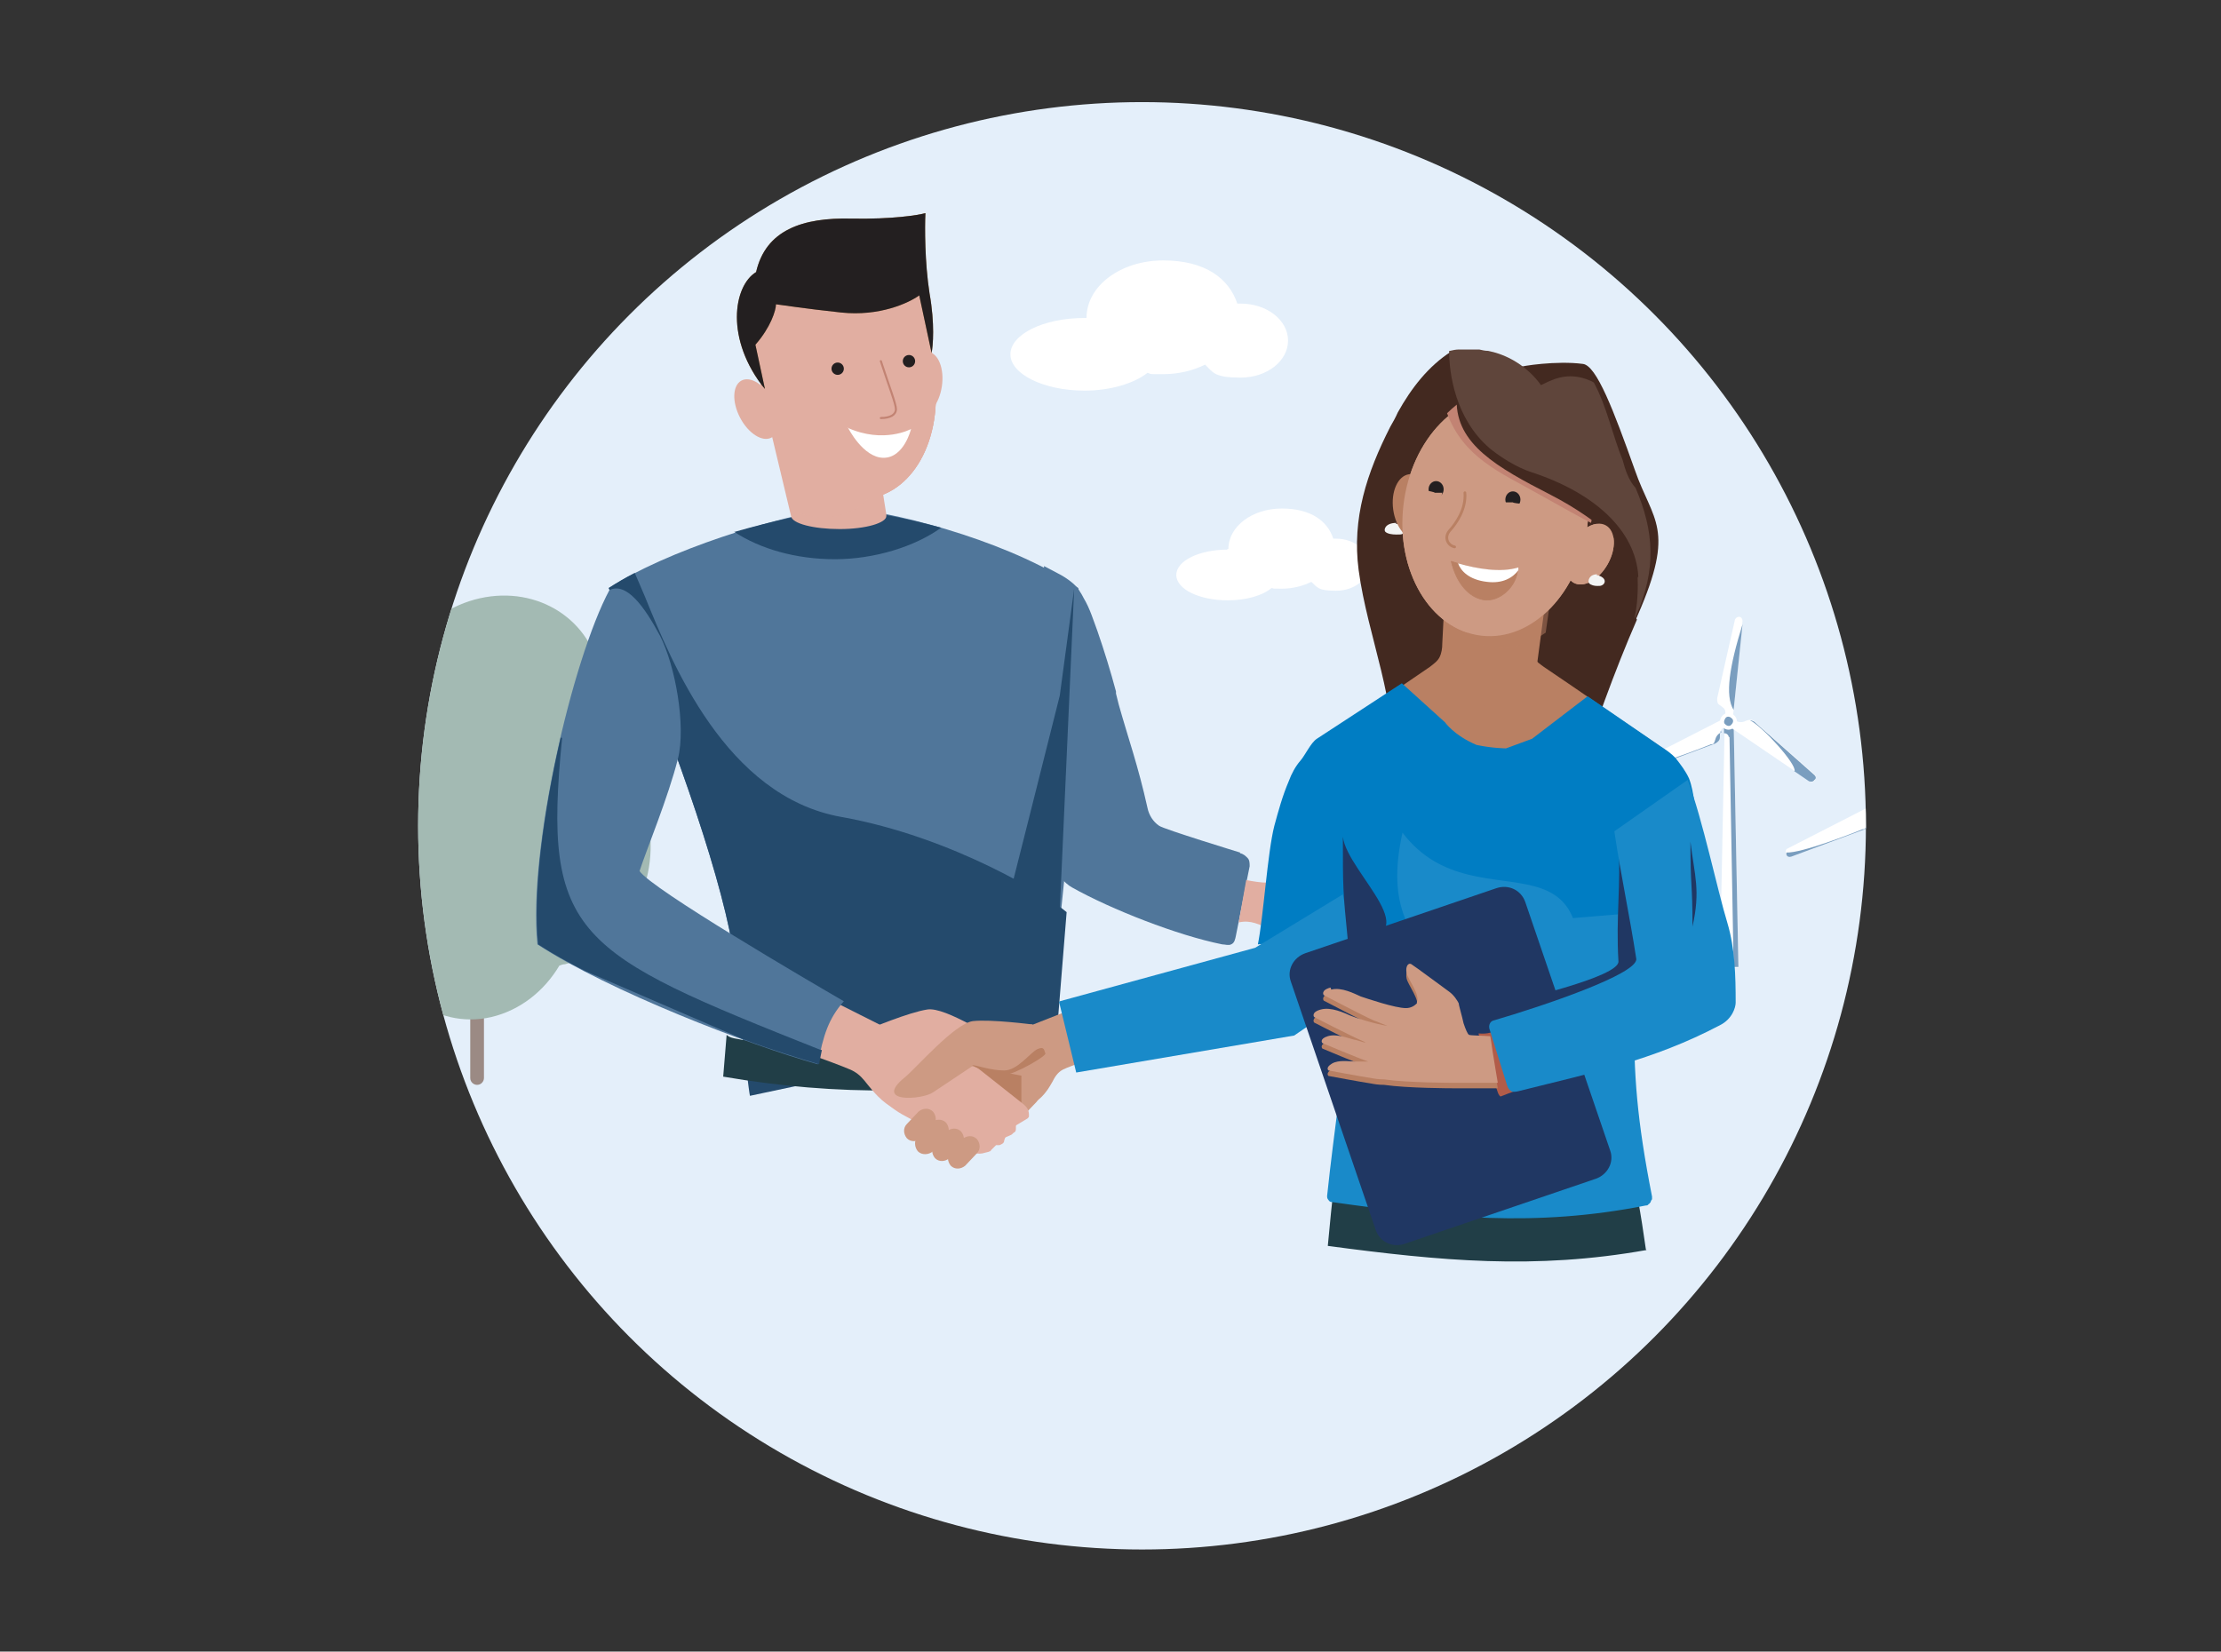 <?xml version="1.0" encoding="UTF-8"?>
<svg id="Capa_1" xmlns="http://www.w3.org/2000/svg" xmlns:xlink="http://www.w3.org/1999/xlink" version="1.1" viewBox="0 0 324 241">
  <rect x="0" y="0" width="324" height="241" fill="#333333" stroke="none"/>
  <!-- Generator: Adobe Illustrator 29.6.1, SVG Export Plug-In . SVG Version: 2.1.1 Build 9)  -->
  <defs>
    <style>
      .st0, .st1, .st2, .st3 {
        fill: none;
      }

      .st4, .st5 {
        fill: #b98063;
      }

      .st1 {
        stroke-width: .4px;
      }

      .st1, .st2 {
        stroke-linecap: round;
      }

      .st1, .st3 {
        stroke: #b98063;
      }

      .st6 {
        fill: #bb8754;
      }

      .st7, .st8, .st9, .st10, .st11, .st5, .st12 {
        fill-rule: evenodd;
      }

      .st7, .st13 {
        fill: #fff;
      }

      .st14 {
        fill: #5f453b;
      }

      .st8, .st15 {
        fill: #cd9a83;
      }

      .st16 {
        opacity: .5;
      }

      .st16, .st17, .st18 {
        mix-blend-mode: multiply;
      }

      .st17 {
        opacity: .8;
      }

      .st19 {
        fill: #231f20;
      }

      .st20, .st11 {
        fill: #e1aea1;
      }

      .st2 {
        stroke: #c28373;
        stroke-width: .3px;
      }

      .st21 {
        fill: #244a6c;
      }

      .st9 {
        fill: #b15c49;
      }

      .st22 {
        isolation: isolate;
      }

      .st23 {
        fill: #198ac9;
      }

      .st24 {
        fill: #007dc3;
      }

      .st10, .st25 {
        fill: #7a9ebf;
      }

      .st26 {
        fill: #f3f4f4;
      }

      .st27 {
        fill: #213e47;
      }

      .st28 {
        fill: #432920;
      }

      .st29 {
        fill: #e4effa;
      }

      .st30 {
        fill: #c28373;
      }

      .st31 {
        fill: #9b8a84;
      }

      .st3 {
        stroke-width: .1px;
      }

      .st12 {
        fill: #a3bab3;
      }

      .st32 {
        fill: #50769a;
      }

      .st33 {
        fill: #203763;
      }

      .st34 {
        clip-path: url(#clippath);
      }
    </style>
    <clipPath id="clippath">
      <circle class="st0" cx="166.6" cy="120.5" r="105.6"/>
    </clipPath>
  </defs>
  <g class="st34">
    <g class="st22">
      <g id="Capa_2">
        <g id="Capa_1-2">
          <g>
            <circle class="st29" cx="166.6" cy="120.5" r="105.6"/>
            <path class="st27" d="M240.1,182.3c-.7-5-1.5-9.7-2.6-14.1,0,0-38.6,2.4-40.3,1.6-.4-.2-.2.8.5,2.4h-3c-.4,3.2-.7,6.4-1,9.6,16.5,2.2,30.2,3.5,46.5.6h0Z"/>
            <path class="st13" d="M251.5,105.4l.7-.2.7.2.7,35.8h-2.7l.7-35.8h0Z"/>
            <path class="st25" d="M252.2,107.6c0-.3-.3-.6-.6-.6h-.1v-1.7s.7-.2.7-.2l.7.2.7,35.8h-.7l-.6-33.6h0Z"/>
            <path class="st13" d="M252.8,104.6l1.4-14c0-.3-.2-.6-.5-.6-.3,0-.5.2-.6.4l-2.6,11.5c0,.4,0,.8.4,1l.4.3c.3.2.4.5.4.8v1.2c0,0,1.1-.7,1.1-.7h0Z"/>
            <path class="st13" d="M252.4,106.1l11.6,7.9c.3.2.6.1.8-.2.2-.2.1-.6,0-.7l-8.8-7.8c-.3-.3-.7-.3-1.1-.2l-.5.2c-.3.1-.6.1-.9,0l-1-.6v1.4s0,0,0,0Z"/>
            <path class="st10" d="M261.8,112.5c.2-1.1-4.6-6.4-6.5-7.4.2,0,.4.1.6.2l8.8,7.8c.2.2.3.5,0,.7-.2.3-.5.3-.8.2l-2.2-1.5h0Z"/>
            <path class="st13" d="M251.2,105l-12.5,6.4c-.3.1-.4.5-.2.8.1.3.4.4.7.3l11-4.1c.4-.1.6-.5.7-.9v-.5c0-.3.2-.6.5-.8l1-.6-1.2-.6h0Z"/>
            <path class="st10" d="M251,106.7c0,.1,0,.2-.1.4v.5c0,.4-.3.7-.7.9l-11,4.1c-.3.1-.6,0-.7-.3,0-.1,0-.2,0-.3,2.2.1,9.7-2.8,11.1-3.4,0,0,.2,0,.2,0,.2,0,.3-.3.4-.6.1-.4.3-.9,1-1.2h0Z"/>
            <path class="st10" d="M252.9,103.6l1.3-12.5c-1.9,6.1-2.6,10.4-1.3,12.5Z"/>
            <path class="st13" d="M253,106.1c.5-.5.5-1.2,0-1.7-.5-.5-1.2-.5-1.7,0s-.5,1.2,0,1.7c.5.5,1.2.5,1.7,0Z"/>
            <path class="st25" d="M252.6,105.7c.3-.3.3-.7,0-.9-.3-.3-.7-.3-.9,0s-.3.7,0,.9c.3.3.7.3.9,0Z"/>
            <path class="st13" d="M273.3,117.4l-12.5,6.4c-.3.1-.4.5-.2.8.1.3.4.4.7.3l11-4.1c.4-.1.6-.5.7-.9v-.5c0-.3.2-.6.5-.8l1-.6-1.2-.6h0Z"/>
            <path class="st10" d="M273.1,119.1c0,.1,0,.2-.1.4v.5c0,.4-.3.7-.7.9l-11,4.1c-.3.1-.6,0-.7-.3,0-.1,0-.2,0-.3,2.2.1,9.7-2.8,11.1-3.4,0,0,.2,0,.2,0,.2,0,.3-.3.4-.6.1-.4.3-.9,1-1.2h0Z"/>
            <path class="st13" d="M158.3,46.4h.2c0-4.7,5-8.4,11.2-8.4s9.6,2.7,10.8,6.3c.2,0,.4,0,.5,0,3.8,0,6.9,2.4,6.9,5.4s-3.1,5.4-6.9,5.4-4-.7-5.2-1.9c-1.8.9-3.9,1.4-6.2,1.4s-1.5,0-2.2-.2c-1.9,1.5-5.3,2.6-9.2,2.6-5.9,0-10.8-2.4-10.8-5.3s4.8-5.3,10.8-5.3h0Z"/>
            <path class="st13" d="M179,80.1h.2c0-3.3,3.5-5.9,7.8-5.9s6.7,1.9,7.5,4.4c.1,0,.2,0,.4,0,2.6,0,4.8,1.7,4.8,3.8s-2.1,3.8-4.8,3.8-2.7-.5-3.6-1.3c-1.2.6-2.7,1-4.3,1s-1,0-1.5-.1c-1.3,1.1-3.7,1.8-6.4,1.8-4.1,0-7.5-1.6-7.5-3.7s3.4-3.7,7.5-3.7h0Z"/>
            <path class="st28" d="M238.7,90.3c.2-1.4.6-3.3.5-6.1-.4-6.7-6.3-12.2-15.6-15.2-2.7-.9-4.7-2.2-6-3.6h0c-5-4.3-5.9-10.8-5.9-14.1-3.3,2.1-5.8,5.3-7.8,8.9-.3.7-.7,1.4-1.1,2.1-3.4,6.7-5.6,13.3-4.6,20.9,1.3,9.7,5.8,19.5,4.9,29.3.8.3,1.6.5,2.6.8,7.1,2.1,16.6,2.3,24.2,1,2.7-8.1,5.5-16.1,8.9-23.9h0s0,0,0,0Z"/>
            <path class="st31" d="M69.6,138.4h0c-.6,0-1,.5-1,1v17.9c0,.6.5,1,1,1h0c.6,0,1-.5,1-1v-17.9c0-.6-.5-1-1-1Z"/>
            <path class="st12" d="M54.3,135c-.4-2.7-.2-5.3.4-7.8-2.6-1.4-4.6-4.3-5.1-7.9-.9-5.9,2.4-11.6,7.4-12.8,0-.3-.1-.5-.1-.8-1.2-8.2,4.6-16.5,13.1-18.4,8.5-1.9,16.4,3.2,17.6,11.4.5,3.3-.1,6.6-1.6,9.5,4.4,2.1,7.8,6.6,8.7,12.4,1.4,9.2-4.1,18.2-12.3,20.1-.3,0-.5.1-.8.2-2.2,3.7-5.7,6.5-9.9,7.5-8.2,1.9-16-4.1-17.4-13.3h0Z"/>
            <path class="st32" d="M122.9,74c10,1.1,25.4,5.6,34.4,11.8,1.6,8.5-1.5,39.6-5.1,70.4l-41.4-6.5c-.5-2.5-2.2-3.7-4.4-14-2.7-12.8-10.4-33.7-17.6-49.9,8.4-5.4,24.2-10.5,34.2-11.8h0Z"/>
            <path class="st21" d="M92.6,83.6c.4.9.9,2.1,1.5,3.5,3.9,9.6,11.8,29.1,28.6,32.1,16.3,2.9,30.4,11.7,32.9,13.9l-1.4,17.3-44.8,9.5c-.3-1.3-2.7-22.8-3-24.2-2.7-12.8-10.4-33.7-17.6-49.9,1.1-.7,2.4-1.5,3.8-2.2h0Z"/>
            <path class="st21" d="M107.1,77.6c3.8,2.5,9,4,14.7,4s11.6-1.8,15.5-4.6c-5.2-1.4-10.3-2.4-14.5-2.8-4.5.6-10,1.8-15.6,3.4h0Z"/>
            <path class="st11" d="M111.1,56.9l16.3,6.2,1.9,12c0,0,0,.2,0,.2,0,1-3,1.9-6.8,1.9s-7-.8-7.1-1.9h0c0,0,0,0,0,0l-4.4-18.4h0Z"/>
            <g class="st17">
              <path class="st11" d="M128.6,70.3l-1.1-7.2-16.3-6.2,4.2,17.4c1.5.8,3.1,1.2,4.7,1.2,3.6,0,6.6-2,8.5-5.2h0Z"/>
            </g>
            <ellipse class="st20" cx="134.8" cy="56" rx="4.7" ry="2.7" transform="translate(59.2 180.9) rotate(-81.4)"/>
            <path class="st20" d="M110.9,55.4c1.6,12.1,7.6,17.4,14.6,17.4s11.9-7.8,10.9-17.4c-1.6-15.3-2.8-18.3-14.6-17.4-10.6.7-13.1,7.1-10.9,17.4Z"/>
            <path class="st20" d="M110.9,55.4c1.6,12.1,7.6,17.4,14.6,17.4s11.9-7.8,10.9-17.4c-1.6-15.3-2.8-18.3-14.6-17.4-10.6.7-13.1,7.1-10.9,17.4Z"/>
            <path class="st20" d="M110.9,55.4c1.6,12.1,7.6,17.4,14.6,17.4s11.9-7.8,10.9-17.4c-1.6-15.3-2.8-18.3-14.6-17.4-10.6.7-13.1,7.1-10.9,17.4h0Z"/>
            <path class="st13" d="M123.6,62.4c5.3,2.4,9.3.2,9.3.2,0,0-1,4.2-4,4.2s-5.2-4.4-5.2-4.4Z"/>
            <path class="st2" d="M128.5,52.7c1.2,3.7,2.2,6.2,2.2,7s-.8,1.3-2.2,1.3"/>
            <circle class="st19" cx="132.6" cy="52.7" r=".9"/>
            <circle class="st19" cx="122.2" cy="53.8" r=".9"/>
            <path class="st6" d="M111.6,56.8c-5.9-7.3-4.6-15.1-1.3-17.1,1.4-6.1,6.7-8,14-7.8,5.9.1,9.6-.5,10.7-.8-.1,2-.1,7.2.6,11.7.8,4.5.5,7.7.3,8.7l-1.8-8.4c-1.5,1.1-5.8,3.1-11.4,2.5-5.6-.6-8.6-1.1-9.5-1.2,0,.9-.8,3.4-3,5.9l1.4,6.5h0Z"/>
            <path class="st19" d="M111.6,56.8c-5.9-7.3-4.6-15.1-1.3-17.1,1.4-6.1,6.7-8,14-7.8,5.9.1,9.6-.5,10.7-.8-.1,2-.1,7.2.6,11.7.8,4.5.5,7.7.3,8.7l-1.8-8.4c-1.5,1.1-5.8,3.1-11.4,2.5s-8.6-1.1-9.5-1.2c0,.9-.8,3.4-3,5.9l1.4,6.5h0Z"/>
            <ellipse class="st20" cx="110.3" cy="59.8" rx="2.7" ry="4.7" transform="translate(-15.1 57.8) rotate(-27.6)"/>
            <path class="st27" d="M154.9,156.1c-.3-2.1-.6-4.2-.9-6.3-.6.5-1.4.7-2.1.9-14.4,4-29.7,3.9-44.3.9-.6-.1-1.2-.2-1.6-.6l-.5,6.1c16.3,2.8,33.3,2.9,49.4-1Z"/>
            <path class="st4" d="M150.7,154.6l-1.3,7.4-5.8,2.5-5.9-6.1-.4-4,9-2.4,4.5,2.6h0Z"/>
            <path class="st8" d="M169,142.3l-18.3,7.2s-.7,0-1.7,0v13.3c.6-.2,1.4-1.2,2.2-2,.2-.3.5-.5.7-.7.8-.8,1.2-1.5,1.6-2.2.4-.8.8-1.4,1.5-1.8.9-.5,8.5-3.2,14.1-5.1v-8.8h0Z"/>
            <path class="st20" d="M126.9,150.1s5.7-2.4,8.4-2.8c2.7-.4,9.8,4.4,11.7,5.2,5.6,2.4-1.5,3.8-3.4,3.2l-6.5-2.1-7.7,3.8-2.4-7.3"/>
            <path class="st20" d="M140.8,154.4l8.6,6.8c.2.2.4.4.5.6s.2.5.2.8,0,.2,0,.3-.1.2-.2.3l-1.5.9c0,0-.2.1-.2.2s0,.2,0,.3h0c0,.2,0,.5-.2.6s-.3.3-.5.4l-.7.3c0,0-.2.1-.2.2s-.1.2-.1.3h0c0,.2-.1.4-.3.5s-.3.2-.5.2h-.4c-.3.3-.5.5-.7.7,0,0-.1.2-.2.2s-.2.1-.3.1l-.8.2c-.5.1-1.1,0-1.6-.2l-10.1-5.5c-1.4-.8-2.6-1.8-3.6-3l-3.3-4.1s0,0,0,0h0s0,0,0,0,0,0,0,0l16.2-1.3s0,0,0,0h0Z"/>
            <path class="st11" d="M111.2,151.4c5.5,1.9,12.5,4.4,13.3,4.9.9.5,1.4,1.1,2.1,2,.4.5.9,1.1,1.5,1.7.8.8,1.5,1.3,2.3,1.7v-12c-1,0-1.7,0-1.7,0l-17.5-8.8v10.7h0Z"/>
            <path class="st15" d="M150.7,149.5s-6.1-.8-8.8-.5c-2.7.4-8.3,6.9-9.9,8.2-4.7,3.8,2.5,3.3,4.1,2.2l5.7-3.8,8.5,1.6.3-7.7"/>
            <path class="st15" d="M136.1,164.3c.6-.6.5-1.5,0-2.1-.6-.6-1.5-.5-2.1,0l-1.7,1.8c-.6.6-.5,1.5,0,2.1.6.6,1.5.5,2.1,0l1.7-1.8Z"/>
            <path class="st15" d="M140.2,167.2c.6-.6.5-1.5,0-2.1-.6-.6-1.5-.5-2.1,0l-1.7,1.8c-.6.6-.5,1.5,0,2.1.6.6,1.5.5,2.1,0l1.7-1.8Z"/>
            <path class="st4" d="M146.8,156.8c-1.3.1-3.9-.6-5-1.4.9.1,2.8.8,4.7.8s3.7-2.5,4.8-3.1c1.1-.5,1,.2,1.2.6.2.4-4.4,3-5.7,3.1h0Z"/>
            <path class="st15" d="M142.5,168.3c.6-.6.5-1.5,0-2.1-.6-.6-1.5-.5-2.1,0l-1.7,1.8c-.6.6-.5,1.5,0,2.1.6.6,1.5.5,2.1,0l1.7-1.8Z"/>
            <path class="st15" d="M138,163.8h0c-.6-.6-1.6-.5-2.2,0l-1.9,2c-.6.6-.5,1.6,0,2.2h0c.6.6,1.6.5,2.2,0l1.9-2c.6-.6.5-1.6,0-2.2Z"/>
            <path class="st32" d="M78.4,137.8c-1.4-13.8,5.1-41.6,10.5-51.7,2.5-1.2,5.1,2.4,7.4,6.7,2.2,4.3,3.8,13.1,2.6,17.9-1.4,5.6-4.6,13.3-5.6,16.4,1.7,2.6,24.8,16.1,29.8,19-2.2,2.5-3,4.9-3.8,9.2-10-2.8-30.5-10.7-40.9-17.5h0Z"/>
            <path class="st21" d="M81.8,107.6c-2.5,10.8-4.1,22.6-3.3,30.2,2,1.3,4.3,2.6,6.9,3.9l22.9,9.9c4.3,1.6,8.2,2.8,11.2,3.7.1-.8.3-1.5.4-2.1,0,0-.2,0-.2,0-35.7-14.2-40.6-16.5-37.7-45.5h0Z"/>
            <path class="st32" d="M180.9,124.4s-11.1-3.4-11.8-3.9c-.9-.6-1.5-1.6-1.7-2.6-1.4-6.3-2.8-10.1-4.2-15.1h0c-.1-.5-.3-1.1-.4-1.6,0,0,0-.2,0-.3-.8-3-1.7-5.9-2.7-8.8-.6-1.6-1.1-3.3-2-4.8-.4-.8-.9-1.6-1.6-2.2-.7-.6-1.5-1.1-2.3-1.5l-1.9-1v11.4c-.9-.5-1.7-.9-2.4-.9-8.2,13.6,2,34,6.5,36.4,5.7,3.2,15.4,7,21.9,8.3.4,0,.9.2,1.3,0,.5-.2.6-.8.7-1.3.7-3.4,1.3-6.7,2-10.1,0-.4,0-.9-.3-1.2s-.6-.6-1.1-.7h0Z"/>
            <path class="st21" d="M154.6,132.9l2.1-47-2.1,15.6-4.5,17.9-2.4,9.5,7,4.1Z"/>
            <path class="st20" d="M181.7,128.4c2.1.4,4.5.8,6.2-.4.9-.6,1.5-1.5,2.3-2.1,2.3-2,5.7-1.9,8.8-2.1,1.6,0,3.4,1.3.9,2.3-1.6.6-3.3.9-4.9,1.6,2.2.4,9.4,2.1,11.6,2.7,2,.6,1.1,2.3-.1,2.3-2.3,0-5.4-.5-7.7-.6,2.3.7,4.5,1.4,6.8,2.1.4.1.8.3.9.6.2.5-.2,1-.7,1.2s-1,0-1.6,0l-6.3-1.3h0c1.7.3,3.3,1.1,5,1.7,2,.7.3,1.5.1,1.5-1.8,0-3,0-4.5-.3l-2.4-.5c1.7.5,1.8.4,3.4,1.1,1.2.6,1,1.2-.7,1.3-4.1.3-7.5-.9-11.1-2.7-.8-.4-1.5-.8-2.3-1.2-1.8-.7-2.9-1.4-4.7-1l1.1-6.2h0Z"/>
            <path class="st26" d="M203.7,76.3c-1.6,0-1.9,1-1.6,1.3s1,.4,1.6.4.7,0,.9-.1c.5-.2.7-.6.5-.9-.3-.3-.9-.5-1.5-.6h0Z"/>
            <path class="st26" d="M230.1,76.3c-.8,0-1,1-.8,1.3s.5.4.8.4.3,0,.5-.1c.3-.2.4-.6.2-.9-.1-.3-.4-.5-.7-.6h0Z"/>
            <path class="st23" d="M194.1,122.6c5.3,17.4,1.6,31.9-.5,51.9,0,.2,0,.4.2.6.1.2.3.3.5.3,16.3,2.3,29.6,3.7,45.8.5.1,0,.3,0,.4-.2.1,0,.2-.2.3-.3,0-.1.1-.3.2-.4,0-.1,0-.3,0-.4-2.2-11.2-2.7-17.8-2.6-26.8,0-9.3-.4-17.9,1.3-27"/>
            <path class="st4" d="M250.6,132.2c-.9-4-1.8-8-2.8-12-.6-2.3-1.2-4.5-2.1-6.6-.5-1.1-1-2.2-1.7-3.1-.7-.8-1.6-1.4-2.4-2-5.5-3.7-10.9-7.5-16.4-11.2-.5-.4-1.1-.7-1.4-1.4-.3-.6-.4-1.3-.4-2-.1-2.4-.2-4.8-.3-7.2-1.9,1.2-4,1.9-6.2,1.8-2.2,0-4.3-.8-6.2-1.9,0,2.4-.2,4.9-.3,7.3,0,.7-.1,1.4-.4,2-.3.6-.9,1-1.4,1.4l-16.4,11.2c-.9.6.6,4.2-.1,5.1-.7.9,5.4-.3,5,.8-.9,2.1-1.1,6-1.7,8.3-1,4-.3-4.2-1.2-.2l56.5,9.7h0Z"/>
            <path class="st24" d="M250.6,132.2c-.9-3.9-1.8-7.8-2.8-11.7-.6-2.2-.6-4.8-1.4-6.9-.5-1.1-1.2-2-1.9-2.9-.7-.8-1.5-1.3-2.4-1.9l-10.5-7.2-8.1,6.2-3.8,1.4s-1.9,0-4.3-.5c-3.3-1.4-4.6-3.3-4.6-3.3l-6.3-5.7-12.4,8.1c-.9.6-1.7,2.4-2.4,3.2-.7.8-1.3,1.9-1.7,3-.9,2.1-1.5,4.3-2.1,6.5-1,3.9-1.6,13.4-2.4,17.3l67.1-5.6h0Z"/>
            <path class="st23" d="M154.6,146.1l28.5-7.8,12.8-7.8,1.2,6.6-2.9,10.3-5.4,3.7-31.8,5.4-2.5-10.3h0Z"/>
            <path class="st33" d="M195.9,122.1c.6,5.3,13.5,15.3.7,14.9-.7-7-.7-7.5-.7-14.9Z"/>
            <path class="st23" d="M228.7,152.4c-10-10.1-28.9-9.6-24.1-30.9,11.2,14.8,31.8-4.3,24.1,30.9Z"/>
            <path class="st33" d="M236.1,122.5c.4,6.8-.4,11.1,0,17.8.1,2.2-14.2,5.7-21.5,7.1-.5.1-.9.7-.7,1.2l1.8,8.3c0,.4.2.9.5,1.1s.8.2,1.2.1c10.9-1.7,19.8-2.6,30-7,1.8-.8,2.5-2.4,2.6-3.1.4-3.9.6-7.9-.2-11.8-1-5-3.2-9.6-4.9-15.6"/>
            <path class="st33" d="M218.3,129.6l-27.9,9.5c-1.7.6-2.7,2.4-2.1,4.1l12.4,36.3c.6,1.7,2.4,2.6,4.2,2l27.9-9.5c1.7-.6,2.7-2.4,2.1-4.1l-12.4-36.3c-.6-1.7-2.4-2.6-4.2-2h0Z"/>
            <path class="st9" d="M218.9,160c1.5-.6,2.7-1,3.2-1.2l-3.3-8.9c-.8.8-1.9,1-3.1.9,0,0,0,0,0,.1l2.7,8.2c.1.3.2.7.5.9h0Z"/>
            <path class="st23" d="M235.5,121.3c1,6.7,2.2,12.1,3.2,18.6.3,2.2-13.6,6.9-20.8,9-.5.1-.8.7-.6,1.3l2.5,8c.1.4.3.8.6,1s.8.1,1.2,0c10.7-2.7,19.4-4.4,29.3-9.6,1.8-.9,2.3-2.6,2.3-3.3,0-3.9-.1-7.9-1.2-11.6-1.5-4.9-3.6-15.1-5.8-20.9"/>
            <path class="st33" d="M246.6,122.8c.6,5,1.5,7.1.3,12.4,0-6.6-.3-5.4-.3-12.4Z"/>
            <ellipse class="st15" cx="218.2" cy="75.3" rx="17.6" ry="13.5" transform="translate(117.9 283.2) rotate(-83.3)"/>
            <ellipse class="st15" cx="231.8" cy="80.7" rx="4.8" ry="3" transform="translate(48.1 243.5) rotate(-60.7)"/>
            <path class="st5" d="M214.6,88.1l10.6,1.5-1.7,12.8h0c-.2.9-2.7,1.3-5.5.9-2.9-.4-5.2-1.5-5.1-2.4,0,0,0,0,0-.1l1.7-12.6h0Z"/>
            <ellipse class="st4" cx="206.2" cy="74" rx="3" ry="4.8" transform="translate(-8.2 29) rotate(-7.9)"/>
            <g class="st16">
              <path class="st5" d="M225.5,92.2l.8-5.6-10.7-1.5-1.1,8.4c.9.4,2,.7,3,.9,2.8.4,5.6-.4,8-2.1h0Z"/>
            </g>
            <ellipse class="st15" cx="218.2" cy="75.3" rx="17.6" ry="13.5" transform="translate(117.9 283.2) rotate(-83.3)"/>
            <path class="st30" d="M211.1,60.3c2.4,6.5,7.9,8.7,13,11.6,4.1,2.3,7,3.9,8,4.4l.5-2.4-19-15.7c-1,.8-1.6,1.2-2.5,2.1h0Z"/>
            <path class="st28" d="M221.6,53.6c.3-.2,5.5-1,9.3-.5,2,.2,4.5,6.8,7.6,15.5,2.6,7.5,6,8.4.4,21.2-5.7,12.8-.9-8.8-.9-8.8,0,0-4-4.8-11.8-8.8-7.8-4-13.8-7.4-13.7-13.8"/>
            <path class="st14" d="M238.9,84.3c.1,2.9-.2,4.7-.5,6.1,0-.1.1-.3.2-.4,3.1-6.9,2.7-12.5,0-18.8-1-1.1-1.5-2.6-1.9-4.1-1.5-3.7-2.3-7.8-4.2-11.3-.1,0-.3-.2-.4-.2-3.5-1.6-6,0-7.3.6-.7-1-3.2-4.1-7.7-5-.4,0-.9-.1-1.3-.2-.9,0-1.9,0-3,0-.4,0-.9.1-1.3.2,0,0,0,0-.1,0,0,3.3.9,9.9,5.9,14.2,0,0,2.8,2.4,6.1,3.5,9.2,3,15.2,8.5,15.6,15.2h0,0Z"/>
            <ellipse class="st15" cx="231.8" cy="80.7" rx="4.8" ry="3" transform="translate(48.1 243.5) rotate(-60.7)"/>
            <path class="st26" d="M233,83.8c-1.2,0-1.4,1-1.2,1.3.3.3.8.4,1.2.4s.5,0,.7-.1c.4-.2.5-.6.3-.9s-.6-.5-1.1-.6h0Z"/>
            <g class="st18">
              <path class="st1" d="M213.7,71.9c.2,2.4-1.3,4.5-2.2,5.5-.9,1-.3,2.2.7,2.4"/>
            </g>
            <g class="st18">
              <path class="st4" d="M211.7,81.9c2.9,1,6.9,1.9,9.7,1,0,2.6-2.7,5.1-5.1,4.6-2-.4-3.8-2.3-4.6-5.6h0Z"/>
              <path class="st3" d="M211.7,81.9c2.9,1,6.9,1.9,9.7,1,0,2.6-2.7,5.1-5.1,4.6-2-.4-3.8-2.3-4.6-5.6h0Z"/>
            </g>
            <path class="st7" d="M212.7,82.2c.4,1.1,1.6,2.4,4.2,2.7,2.3.3,3.8-.6,4.6-1.7,0-.1,0-.3,0-.4-2.6.8-6,.2-8.8-.6h0Z"/>
            <ellipse class="st19" cx="220.7" cy="72.9" rx="1.1" ry="1.2"/>
            <path class="st15" d="M221.8,73.4c0,.3-.2.6-.4.8-.2.2-.5.3-.8.3s-.6-.2-.8-.4-.3-.5-.2-.8h1.1c0,.1,1.1.2,1.1.2h0Z"/>
            <ellipse class="st19" cx="209.5" cy="71.4" rx="1.1" ry="1.2"/>
            <path class="st15" d="M208.3,71.6c0,.2,0,.3,0,.4,0,.1.1.3.2.4s.2.2.3.3.3.1.4.1.3,0,.4,0,.3-.1.4-.2c.1,0,.2-.2.3-.3,0-.1.1-.3.1-.4h-1.1c0-.1-1.1-.3-1.1-.3h0Z"/>
            <path class="st4" d="M194.2,145.2c1.5-.4,3.4.6,4.3,1,.9.3,5,1.7,6.6,1.7.8,0,1.3-.4,1.6-.7,0,0,0-.1,0-.2.5-1-1.3-3.3-1.5-4.2s.2-1.6.7-1.3c.5.3,4.8,3.5,5.5,4,.8.5,1.2,1.3,1.4,1.7,0,.3.5,1.9.7,2.9.3.9.6,1.6.8,1.7.2.1,1.6.1,3.1.2.2,1.1.3,2.1.5,3.2.2,1.2.4,2.5.6,3.6-2.8,0-6.6,0-6.6,0,0,0-6.6,0-10-.5-.8,0-1.4-.1-1.9-.2-1.4-.2-6.2-1.1-6.2-1.1,0,0-.5-.4.5-1,1-.6,2.6-.3,3.4-.3.3,0,1.1,0,2,0,0,0,0,0-.1,0-1.5-.5-6.7-2.7-6.7-2.7,0,0-.5-.6.8-1s3,.3,3.8.5c.3,0,1,.3,1.9.5-.1,0-.3-.1-.4-.2-1.7-.7-7.3-3.6-7.3-3.6,0,0-.5-.7,1-1.1,1.5-.4,3.4.5,4.3.9.7.3,3.5,1.2,5.4,1.5-.8-.3-1.4-.6-2-.8-1.6-.7-7.3-3.7-7.3-3.7,0,0-.5-.7,1-1.1h0s0,0,0,0Z"/>
            <path class="st15" d="M194.2,144.4c1.5-.4,3.4.6,4.3,1,.9.3,5,1.7,6.6,1.7.8,0,1.3-.4,1.6-.7,0,0,0-.1,0-.2.5-1-1.3-3.3-1.5-4.2s.2-1.6.7-1.3c.5.3,4.8,3.5,5.5,4s1.2,1.3,1.4,1.7c0,.3.5,1.9.7,2.9.3.9.6,1.6.8,1.7.2.1,1.6.1,3.1.2.2,1.1.3,2.1.5,3.2.2,1.2.4,2.5.6,3.6-2.8,0-6.6,0-6.6,0,0,0-6.6,0-10-.5-.8,0-1.4-.1-1.9-.2-1.4-.2-6.2-1.1-6.2-1.1,0,0-.5-.4.5-1,1-.6,2.6-.3,3.4-.3.3,0,1.1,0,2,0,0,0,0,0-.1,0-1.5-.5-6.7-2.7-6.7-2.7,0,0-.5-.6.8-1s3,.3,3.8.5c.3,0,1,.3,1.9.5-.1,0-.3-.1-.4-.2-1.7-.7-7.3-3.6-7.3-3.6,0,0-.5-.7,1-1.1,1.5-.4,3.4.5,4.3.9.7.3,3.5,1.2,5.4,1.5-.8-.3-1.4-.6-2-.8-1.6-.7-7.3-3.7-7.3-3.7,0,0-.5-.7,1-1.1h0s0,0,0,0Z"/>
          </g>
          <rect class="st0" x="60.9" y="14.9" width="211.3" height="211.3"/>
        </g>
      </g>
    </g>
  </g>
</svg>